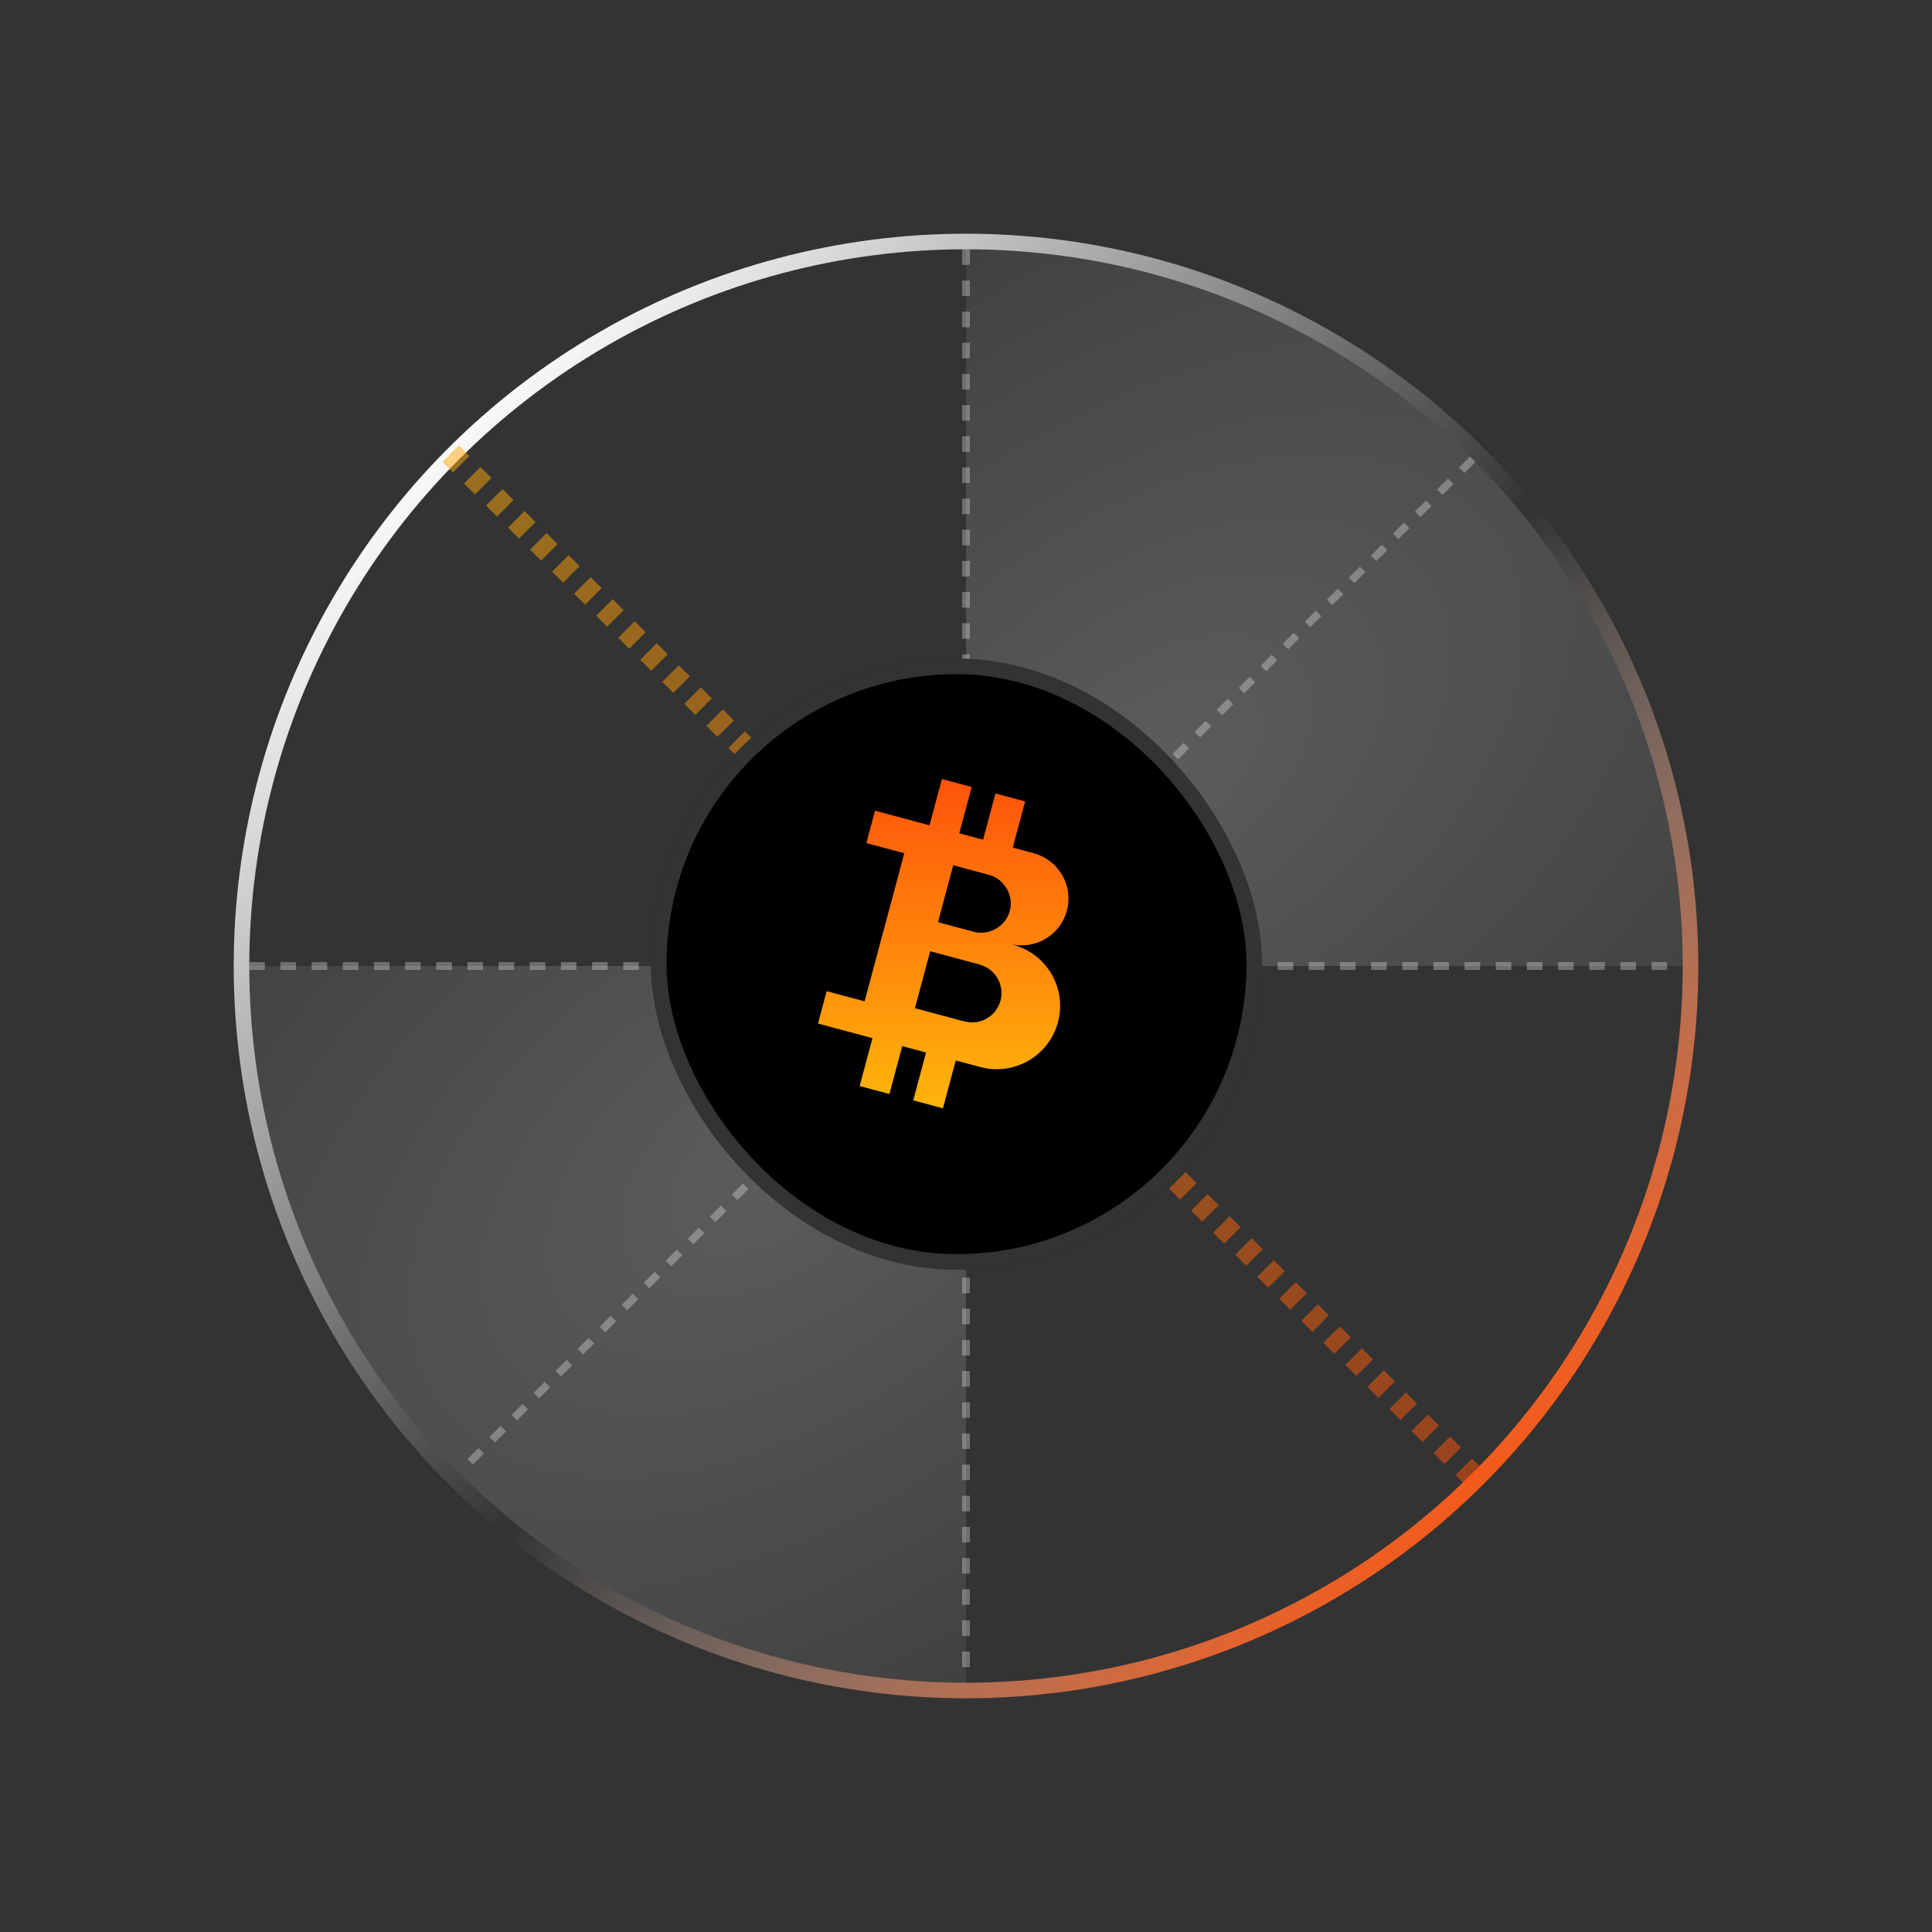 <svg width="248" height="248" viewBox="0 0 248 248" fill="none" xmlns="http://www.w3.org/2000/svg">
<rect x="0" y="0" width="248" height="248" fill="#333333" stroke="none"/>
<circle cx="124" cy="124" r="93" stroke="url(#paint0_linear_729_18301)" stroke-width="2"/>
<path d="M216 124C216 111.918 213.62 99.955 208.997 88.793C204.373 77.631 197.597 67.489 189.054 58.946C180.511 50.403 170.369 43.627 159.207 39.003C148.045 34.38 136.082 32 124 32L124 124H216Z" fill="url(#paint1_radial_729_18301)"/>
<path d="M32 124C32 136.082 34.38 148.045 39.003 159.207C43.627 170.369 50.403 180.511 58.946 189.054C67.489 197.597 77.631 204.373 88.793 208.997C99.955 213.62 111.918 216 124 216L124 124H32Z" fill="url(#paint2_radial_729_18301)"/>
<path d="M32 124L216 124" stroke="white" stroke-opacity="0.3" stroke-dasharray="2 2"/>
<path d="M124 32L124 216" stroke="white" stroke-opacity="0.3" stroke-dasharray="2 2"/>
<path d="M189.054 58.946L58.946 189.054" stroke="white" stroke-opacity="0.3" stroke-dasharray="2 2"/>
<path opacity="0.5" d="M189.312 189.697L57.843 58.227" stroke="url(#paint3_linear_729_18301)" stroke-width="3" stroke-dasharray="2 2"/>
<rect x="83.555" y="84.541" width="78.447" height="78.447" rx="39.223" fill="black"/>
<rect x="84.555" y="85.541" width="76.447" height="76.447" rx="38.223" stroke="white" stroke-opacity="0.2" stroke-width="2"/>
<path d="M130.041 121.271L129.671 121.172C132.836 121.963 136.092 120.083 136.943 116.906C137.15 116.141 137.204 115.343 137.102 114.557C137 113.771 136.743 113.013 136.347 112.327C135.95 111.64 135.422 111.039 134.793 110.558C134.164 110.076 133.445 109.724 132.679 109.521L130.005 108.804L131.594 102.874L127.782 101.852L126.193 107.783L123.136 106.964L124.728 101.023L120.91 100L119.318 105.941L112.32 104.066L111.207 108.222L116.078 109.527L110.985 128.536L106.113 127.231L105 131.387L111.998 133.262L110.351 139.406L114.17 140.429L115.816 134.285L118.873 135.104L117.227 141.246L121.039 142.267L122.685 136.125L125.836 136.97C130.177 138.133 134.642 135.556 135.806 131.214C136.969 126.871 134.383 122.434 130.041 121.271ZM122.361 111.069L125.114 111.807L126.94 112.297C127.681 112.495 128.287 112.885 128.763 113.438C129.599 114.343 129.956 115.659 129.615 116.929C129.275 118.2 128.307 119.161 127.131 119.527C126.443 119.768 125.724 119.802 124.982 119.604L123.156 119.114L120.403 118.377L122.361 111.069ZM124.018 131.149C123.931 131.154 123.878 131.14 123.799 131.119L120.198 130.154L117.445 129.416L119.403 122.109L122.156 122.847L125.757 123.812C125.836 123.833 125.889 123.847 125.962 123.895C127.847 124.485 128.95 126.511 128.432 128.444C127.913 130.377 125.945 131.58 124.018 131.149Z" fill="url(#paint4_linear_729_18301)"/>
<defs>
<linearGradient id="paint0_linear_729_18301" x1="58.592" y1="51.933" x2="197.242" y2="190.583" gradientUnits="userSpaceOnUse">
<stop stop-color="white"/>
<stop offset="0.545" stop-color="white" stop-opacity="0"/>
<stop offset="1" stop-color="#FF530B"/>
</linearGradient>
<radialGradient id="paint1_radial_729_18301" cx="0" cy="0" r="1" gradientUnits="userSpaceOnUse" gradientTransform="translate(148.605 98.189) rotate(-34.454) scale(142.846 86.162)">
<stop stop-color="white" stop-opacity="0.2"/>
<stop offset="0.852" stop-color="white" stop-opacity="0.06"/>
</radialGradient>
<radialGradient id="paint2_radial_729_18301" cx="0" cy="0" r="1" gradientUnits="userSpaceOnUse" gradientTransform="translate(99.395 149.811) rotate(145.546) scale(142.846 86.162)">
<stop stop-color="white" stop-opacity="0.2"/>
<stop offset="0.852" stop-color="white" stop-opacity="0.06"/>
</radialGradient>
<linearGradient id="paint3_linear_729_18301" x1="188.978" y1="190.113" x2="58.306" y2="61.568" gradientUnits="userSpaceOnUse">
<stop stop-color="#FF530B"/>
<stop offset="1" stop-color="#FFAC0A"/>
</linearGradient>
<linearGradient id="paint4_linear_729_18301" x1="121.076" y1="100" x2="121.076" y2="142.267" gradientUnits="userSpaceOnUse">
<stop stop-color="#FF530B"/>
<stop offset="1" stop-color="#FFB60B"/>
</linearGradient>
</defs>
</svg>
